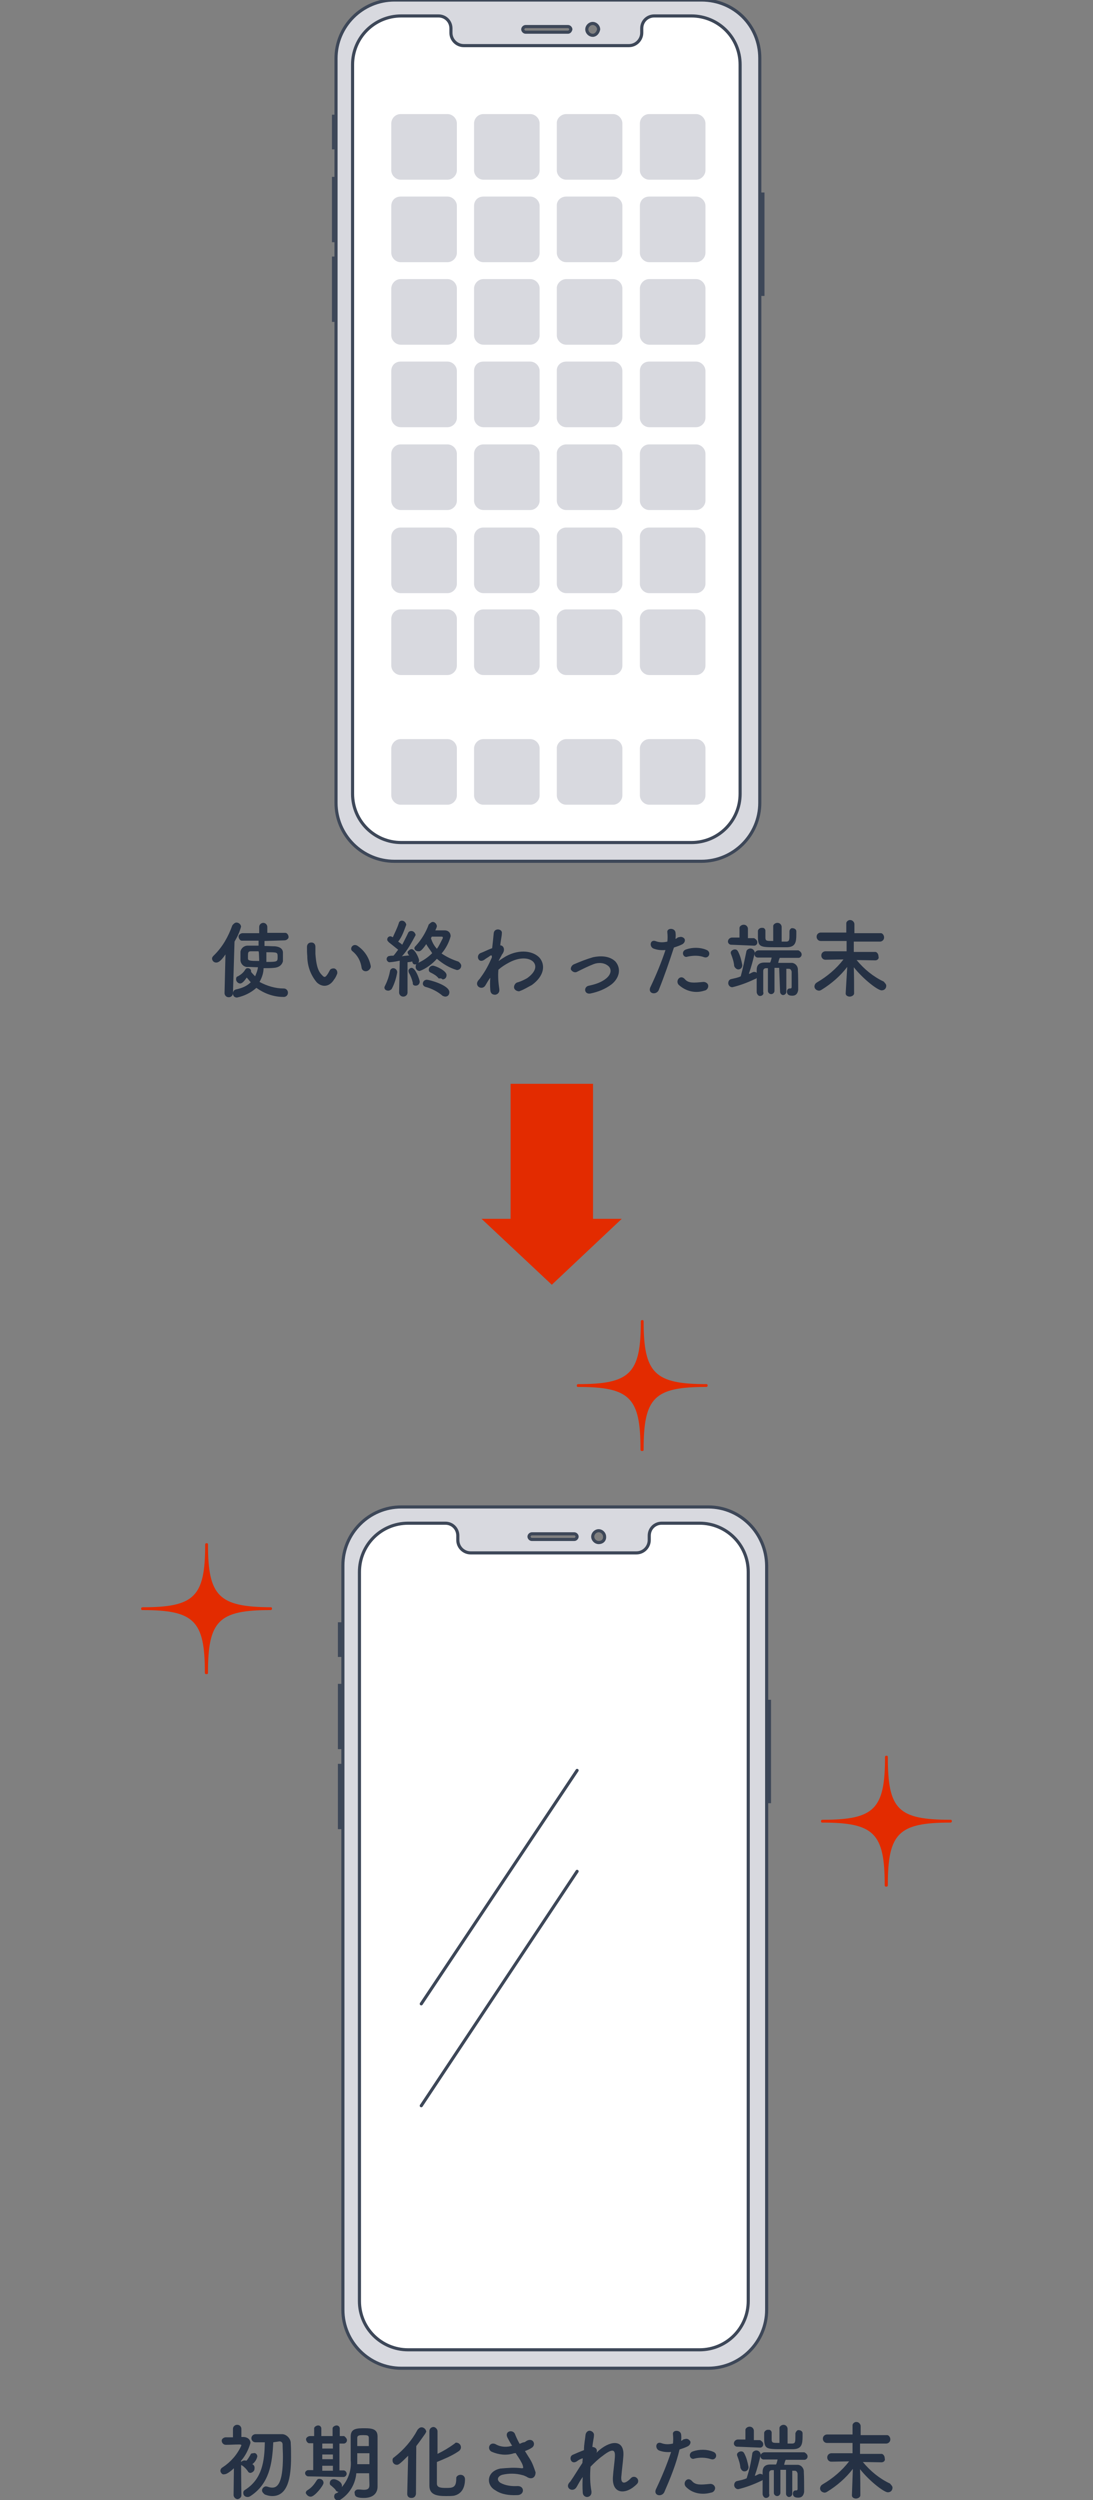 <?xml version="1.0" encoding="utf-8"?>
<!-- Generator: Adobe Illustrator 26.1.0, SVG Export Plug-In . SVG Version: 6.00 Build 0)  -->
<svg version="1.1" id="レイヤー_1" xmlns="http://www.w3.org/2000/svg" xmlns:xlink="http://www.w3.org/1999/xlink" x="0px"
	 y="0px" viewBox="0 0 350 800" style="enable-background:new 0 0 350 800;" xml:space="preserve">
<rect x="0" y="0" width="350" height="800" fill="#808080" stroke="none"/>
<style type="text/css">
	.st0{fill:#E32B00;}
	.st1{fill:#253144;}
	.st2{fill:#D8D9DF;}
	.st3{fill:none;stroke:#3D4758;stroke-linecap:round;}
	.st4{fill:none;stroke:#3D4758;stroke-linecap:round;stroke-linejoin:round;}
	.st5{fill:#FFFFFF;}
	.st6{fill:none;stroke:#3D4758;}
</style>
<g>
	<rect id="Rectangle_2264" x="163.5" y="346.8" class="st0" width="26.4" height="43.3"/>
	<path id="Path_7498" class="st0" d="M176.7,411.1L154.2,390h44.9L176.7,411.1z"/>
</g>
<g>
	<path id="Path_7536" class="st1" d="M89.5,781.2c0.5,0,1,0.3,1,1c0,1.3,0.1,2.5,0.1,3.9c0,8.8-1.9,9.9-3.4,9.9
		c-0.5,0-1-0.1-1.5-0.3c-0.1,0-0.5-0.1-0.5-0.1c-0.6,0-1.3,0.6-1.3,1.3l0,0l0,0c0,0.5,0.5,1,0.9,1.3c0.8,0.3,1.5,0.5,2.4,0.5
		c5,0,6-6,6-12.4c0-1.5,0-3-0.1-4.4c0.1-1.5-1.3-2.9-2.6-3c-0.1,0-0.1,0-0.3,0c-1.5,0-3.1,0-4.8,0c-1.3,0-2.4,0-3.6,0
		c-0.6,0-1.3,0.5-1.3,1.3l0,0l0,0c0,0.6,0.5,1.3,1.3,1.3h0.1c0.9,0,1.9,0,2.9,0c-0.1,6-0.8,11.7-6.3,15.2c-0.5,0.3-0.6,0.6-0.6,1
		c0,0.8,0.6,1.3,1.4,1.3c0.3,0,0.6-0.1,0.9-0.3c6-3.9,7-10.3,7.3-17.2L89.5,781.2z M80.8,788.5c0.8-0.6,1.4-1.5,1.6-2.5
		c0-0.6-0.6-1.3-1.3-1c-0.5,0-0.8,0.1-0.9,0.5c-0.5,0.8-0.8,1.4-1.3,1.9c-0.3-0.1-0.5-0.1-0.6-0.1c-0.6,0-1.3,0.5-1.3,1
		c0,0.3,0.1,0.5,0.5,0.6c0.8,0.5,1.5,1.3,1.9,1.9c0.1,0.3,0.5,0.5,0.8,0.5c0.6-0.1,1.3-0.6,1.3-1.3
		C81.6,789.3,81.4,788.8,80.8,788.5 M77.3,798.5c0,0-0.1-6.9-0.1-11.1c1.4-1.6,2.4-3.6,3-5.7c0-1-0.8-1.8-2.1-1.9h-0.8v-2.6
		c0-0.6-0.5-1.3-1.3-1.3h-0.1c-0.6,0-1.3,0.5-1.3,1.3c0,0,0,0,0,0.1v2.6c-0.8,0-1.5,0-2.3,0c-0.6,0-1.3,0.5-1.3,1v0.1
		c0,0.6,0.5,1.3,1.3,1.3l0,0h0.1c1.5,0,2.5-0.1,3.9-0.1h0.5c0.1,0,0.5,0,0.5,0.3c-1.3,2.9-3.4,5.3-6,7c-0.6,0.3-0.9,1-0.6,1.6
		c0.3,0.5,0.6,0.8,1.3,0.6c0.8,0,2.5-1.5,2.9-1.9l-0.1,8.6l0,0c0,0.6,0.6,1.3,1.3,1.3l0,0l0,0C76.7,799.6,77.3,799.1,77.3,798.5
		L77.3,798.5L77.3,798.5L77.3,798.5z M118.3,795.2c0,1.3-0.8,1.5-1.8,1.5c-0.5,0-1-0.1-1.6-0.1c-0.1,0-0.1,0-0.3,0
		c-0.6,0-1.3,0.6-1,1.3l0,0l0,0c0,1,0.8,1.4,2.9,1.4c3.4,0,4.4-1.9,4.4-3.6l0,0v-3.8c0-0.5,0-1.3,0-9.4v-2.9c0-2.4-1.9-2.6-4.1-2.6
		c-2.4,0-4.5,0-4.5,2.6c0,1.9,0,3.4,0,5.3c0,0.6,0,1.4,0,2.4c0.3,3.1-0.8,6.2-2.9,8.6c0.1-0.1,0.1-0.5,0.1-0.5
		c0-1.3-1.9-2.1-2.6-2.1c-0.8,0-1.3,0.5-1.3,1.3c0,0.3,0.1,0.6,0.5,0.8c0.5,0.5,1,0.8,1.4,1.4c0.1,0.3,0.5,0.5,0.6,0.5s0.1,0,0.3,0
		c-0.3,0.3-0.5,0.5-0.8,0.5c-0.5,0.3-0.5,0.5-0.6,1c0,0.8,0.6,1.3,1.3,1.3c0.3,0,0.5-0.1,0.8-0.3c2.9-1.9,4.7-5,5-8.4h4.1
		L118.3,795.2z M110,792.6c0.5,0,1-0.5,1-1c0,0,0,0,0-0.1c0-0.5-0.5-1-0.9-1l0,0H110h-1.3v-8.6h1.4c0.5,0,1-0.5,1-1l0,0
		c0,0,0,0,0-0.1c0-0.5-0.5-1-0.9-1.3l0,0c0,0,0,0-0.1,0l0,0h-1.3v-2.4c0-0.6-0.5-1-1-1l0,0c-0.6,0-1.3,0.5-1.3,0.9c0,0,0,0,0,0.1
		v2.4h-3.6v-2.4c0-0.6-0.5-1-1-1l0,0c-0.6,0-1.3,0.5-1.3,0.9c0,0,0,0,0,0.1v2.4h-1.3l0,0c-0.6,0-1.3,0.5-1.3,1l0,0
		c0,0.6,0.5,1.3,1,1.3h1.3v8.6h-1.6c-0.5,0-1,0.5-1,0.9l0,0v0.1c0,0.5,0.5,1,1,1l0,0L110,792.6L110,792.6z M99.5,798.9
		c1.3,0,4.1-3.6,4.1-4.4s-0.6-1.3-1.3-1.3c-0.5,0-0.6,0.1-0.9,0.5c-0.8,1.3-1.6,2.3-2.9,3.1c-0.5,0.3-0.5,0.5-0.6,0.9
		C98.2,798.4,98.8,798.9,99.5,798.9 M114.4,782.7c0-0.9,0-1.8,0-2.6s0.6-0.9,1.9-0.9c1.4,0,1.8,0.1,1.8,0.9s0,1.6,0,2.6H114.4z
		 M118.3,788.5h-3.9c0-0.5,0-1.3,0-1.6c0-0.6,0-1.3,0-1.8V785h3.9V788.5z M106.6,783.5h-3.4v-1.6h3.4V783.5L106.6,783.5z
		 M106.6,786.9h-3.4v-1.5h3.4V786.9L106.6,786.9z M106.6,790.6h-3.4V789h3.4V790.6L106.6,790.6z M146.1,793.2L146.1,793.2
		c0,2.9-1.3,2.9-3.3,2.9c-1.6,0-2.9-0.1-2.9-1.4c0-0.5,0-3.6,0-6.9c2.4-1,4.7-1.9,6.9-3.4c0.5-0.3,0.8-0.8,0.8-1.3
		c0-0.8-0.6-1.4-1.4-1.5c-0.3,0-0.5,0.1-0.6,0.3c-1.8,1.3-3.6,2.4-5.5,3.3c0-3.6,0-6.8,0-7.3s-0.6-1.3-1.3-1.3l0,0l0,0
		c-0.6,0-1.3,0.5-1.3,1.3s0,16.5,0,17.5c0,2.9,2.4,3.3,5.3,3.3c0.9,0,1.6,0,2.5-0.1c2.4-0.5,3.6-2.4,3.6-5.3c0-0.8-0.6-1.4-1.4-1.4
		h-0.1c-0.6,0-1.3,0.5-1.3,1C146.1,793.2,146.1,793.2,146.1,793.2L146.1,793.2z M130.4,798c0,0.8,0.5,1.3,1.3,1.3h0.1
		c0.8,0,1.3-0.5,1.4-1.3v-0.1l0.1-15.2c1-1.3,1.9-2.6,2.9-4c0.1-0.3,0.3-0.5,0.3-0.6c-0.1-0.8-0.8-1.4-1.5-1.4
		c-0.5,0-0.9,0.3-1.3,0.8c-1.8,3.4-4.4,6.4-7.5,8.8c-0.5,0.3-0.5,0.6-0.5,1c0,0.8,0.6,1.4,1.4,1.4c0.5,0,1-0.3,3.6-2.9L130.4,798
		L130.4,798z M168.1,784.3c0.8-0.3,1.5-0.6,2.1-1c1.6-0.9,0.6-3.4-1.5-2.3c-0.5,0.3-0.6,0.5-1,0.5c-0.5,0.1-0.8,0.3-1.3,0.5
		c-0.5-0.9-1-1.9-1.4-2.9c-0.5-1.9-3.6-1.3-2.5,0.9c0.5,0.9,1,1.9,1.5,2.6c-1.6,0.5-3.6,0.5-5.3-0.5c-1.9-0.9-2.9,1.5-1.3,2.4
		c2.3,1,4.8,1.3,7.2,0.5c0.1,0,0.5,0,0.5-0.1c0.6,1,1.3,1.9,1.8,2.9c0.3,0.5,0.5,1,0.6,1.5s0,0.5-0.5,0.5c-2.3-0.3-4.5-0.1-6.8,0.1
		c-4.4,0.9-4.7,5.3-1.5,7c1.9,1.3,4.4,1.6,6.8,1.5c2.5,0.1,2.6-2.9,0.3-2.9c-1.9,0.1-3.8-0.1-5.5-1c-1.4-0.9-1-2.1,0.5-2.6
		c2.1-0.5,4.4-0.5,6.5,0.1c0.5,0.1,0.8,0.3,1.3,0.5c1.4,1,2.9,0.5,2.9-1.4c-0.5-1.5-1-3-1.9-4.4
		C169.3,786.2,168.7,785.3,168.1,784.3 M186.6,792.6c-0.1,1.6-0.1,3.3,0,4.9c0,0.8,0.5,1.4,1.3,1.5c0.8,0,1.4-0.5,1.5-1.3
		c0-0.1,0-0.3,0-0.5c-0.5-2.6-0.5-5.3-0.3-7.9c1.3-1.3,2.4-2.4,3.8-3.4c3.8-3,4.1-1.6,4,0.3c-0.1,1.6-0.5,4.4-0.6,6
		c-0.6,6,4.1,6.3,7.7,2.6c0.5-0.5,0.5-1.4-0.1-1.9c-0.5-0.5-1.4-0.5-1.9,0.1l0,0c-1.8,1.9-3.4,2.1-3-0.9c0.1-1.5,0.5-4.4,0.6-6
		c0.5-5.3-3.6-5.5-7.7-2.1c-0.3,0.3-0.6,0.5-0.9,0.9c0.5-1.3-0.5-1.9-1.3-1.9c0.1-1.5,0.5-2.9,0.5-3.8c0.1-0.6-0.5-1.3-1.3-1.4
		c-0.6-0.1-1.3,0.5-1.4,1.3c-0.1,1.3-0.5,2.9-0.5,4.9c-1.3,0.5-2.5,1-3.6,1.5c-1.4,0.6-0.6,3.3,1.3,2.1c0.6-0.5,1.3-0.8,1.9-1
		c0,0.5-0.1,1-0.1,1.5c-1.3,1.9-2.5,4-3.9,6c-0.1,0.1-0.1,0.1-0.3,0.3c-1.5,1.8,1.3,3.4,2.4,1.3
		C185.4,794.5,185.9,793.5,186.6,792.6 M227.7,786.9c1.6,0.5,2.4-1.8,0.6-2.4c-1.9-0.8-4.4-0.8-6.4-0.1c-1.8,0.6-0.9,2.9,0.5,2.3
		C224,786.3,225.9,786.3,227.7,786.9 M227.7,797.6c0.8-0.1,1.3-0.8,1.3-1.5c-0.1-0.8-0.8-1.3-1.5-1.3l0,0l0,0c-3.1,0.3-4.8,0.5-6-1
		c-1.4-1.4-3,0.6-1.9,1.9C221.7,797.9,224.8,798.4,227.7,797.6 M217.6,783.8c0.9-0.3,1.8-0.6,2.6-1c0.6-0.3,1-0.9,0.9-1.5
		c-0.3-0.6-0.9-1-1.5-0.9c-0.1,0-0.3,0.1-0.5,0.1c-0.5,0.1-0.6,0.5-1,0.5c0.1-0.8,0.1-1.4,0-2.1c-0.3-1.5-2.9-1.4-2.6,0.1
		c0.1,1,0.1,1.9,0,2.9c-1.3,0.3-2.5,0.3-3.6-0.1c-1.9-0.8-2.3,1.6-0.9,2.3c1.3,0.5,2.5,0.6,3.9,0.5c-1.3,3.9-2.9,7.8-4.7,11.6
		c-1.3,2.3,1.6,3,2.5,1.3C214.7,792.9,216.5,788.5,217.6,783.8 M254.7,778.6v0.8c0,1.9,0,2.4-0.9,2.5c-0.5,0-1,0-1.6,0v-4.7
		c0-0.6-0.5-1.3-1.3-1.3l0,0c-0.6,0-1.3,0.5-1.3,1v0.1v4.7c-2.1,0-2.4,0-2.5-0.9v-2.4c0-0.5-0.5-1-1-0.9l0,0H246
		c-0.6-0.1-1.3,0.5-1.3,1s0,0.9,0,1.4c0,3.8,0.5,3.8,6,3.8c1.3,0,2.5,0,3.4,0c2.6-0.1,2.9-1.6,2.9-4.1c0-0.5,0-0.8,0-1
		c0-0.6-0.6-1-1.3-1l0,0C255.4,777.5,254.9,778,254.7,778.6L254.7,778.6L254.7,778.6z M243.4,783.2c0.6,0,1-0.5,1-1c0,0,0,0,0-0.1
		c0-0.6-0.5-1-1-1.3h-0.1h-1.9v-3c0-0.6-0.5-1.3-1.3-1.3l0,0H240c-0.6,0-1.3,0.5-1.3,1l0,0v0.1v3h-2.4c-0.6,0-1.3,0.5-1.3,1.3l0,0
		c0,0.5,0.5,1,1,1l0,0h0.1L243.4,783.2z M251.7,798c0,0.5,0.5,1,0.9,1l0,0h0.1c0.5,0,1-0.5,1-1l0,0c0,0,0,0,0-0.1v-7.3h0.8
		c0.6,0,0.8,0.5,0.9,0.9c0,1.4,0,4.9,0,4.9c0,0.5-0.3,0.5-0.5,0.5h-0.1h-0.1c-0.5,0-0.8,0.5-0.8,1c0,0.8,0.5,1.3,1.5,1.3
		c1.3,0.1,1.9-0.6,2.1-1.8l0,0c0-0.1,0-0.3,0-0.5v-0.1c0-0.9,0-4.5-0.1-5.7c0.1-1.3-0.8-2.3-1.9-2.4l0,0c-0.1,0-0.3,0-0.5,0
		c-1.3,0-2.5,0-3.9,0c0.1-0.5,0.3-1.3,0.5-1.6h6l0,0c0.5,0,1-0.5,1-1l0,0V786c0-0.6-0.5-1-1-1.3l0,0h-0.1H251h-6.2
		c-0.6,0-1.3,0.5-1.3,1.3l0,0c0,0.5,0.5,1,1,1l0,0h0.1l0,0h4.4c-0.1,0.5-0.3,1.3-0.5,1.6h-1.8c-1.8,0-2.5,0.9-2.5,2.4
		c0,1.3,0,2.9,0,4.4c0,1,0,1.9,0,2.6c0,0.6,0.5,1.3,1,1.3h0.1c0.6,0,1.3-0.5,1-1.3l0,0c0,0,0,0,0-0.1V796c0-1.6,0-3.4,0-4.7
		c0-0.5,0.3-0.9,0.9-0.9h0.6v7.3c0,0.5,0.5,1,1,1l0,0c0,0,0,0,0.1,0c0.5,0,1-0.5,1-1l0,0c0,0,0,0,0-0.1v-7.3h1.8L251.7,798z
		 M238.4,790.8c0.8,0,1.3-0.6,1.3-1.4l0,0l0,0c-0.3-1.5-0.6-2.9-1.4-4.4c-0.3-0.5-0.6-0.6-1-0.6c-0.6,0-1.3,0.5-1.3,1l0,0
		c0,0.1,0,0.3,0.1,0.5c0.5,1.3,0.9,2.5,1,3.8C237.4,790.3,237.7,790.8,238.4,790.8L238.4,790.8L238.4,790.8L238.4,790.8z M239.1,793
		c-1,0.5-1.9,0.6-3.1,0.9c-0.5,0.1-0.9,0.6-0.9,1.3c0,0.6,0.5,1.3,1.3,1.3l0,0c2.5-0.6,4.9-1.5,7.2-2.6c0.5-0.1,0.9-0.6,0.9-1.3
		c0-0.6-0.5-1-1-1l0,0l0,0c-0.3,0-0.5,0-0.5,0.1c-0.5,0.1-0.8,0.5-1.3,0.5c0.8-2.3,1.4-4.5,1.9-6.8c-0.1-0.6-0.6-1.3-1.4-1.3
		c-0.6,0-1.3,0.5-1.3,1l0,0C240.5,788,239.9,790.5,239.1,793L239.1,793z M272.8,798.5c0,0.6,0.6,1,1.3,1s1.4-0.5,1.4-1
		c0-2.5,0-5.5-0.1-8.4c3.1,3.9,7.7,7.4,8.9,7.4c0.9,0,1.5-0.6,1.5-1.5c0-0.5-0.5-0.9-0.8-1.3c-3.4-1.6-6.3-4-8.7-6.9l6,0.1l0,0
		c0.6,0,1.3-0.5,1-1.3c0,0,0,0,0-0.1c0-0.6-0.5-1.3-1-1.3l0,0h-6.9c0-1.3,0-2.3,0-3.3h8.4c0.6,0,1.3-0.5,1.3-1.3l0,0c0,0,0,0,0-0.1
		c0-0.6-0.5-1.3-1-1.3H284h-8.4c0-0.9,0-1.9,0-2.9c0-0.6-0.6-1.3-1.3-1.3l0,0l0,0c-0.6-0.1-1.3,0.5-1.3,1l0,0c0,0,0,0,0,0.1l0,0v2.9
		h-8.2c-0.6,0-1.3,0.5-1.3,1.3c0,0,0,0,0,0.1c0,0.6,0.5,1.3,1.3,1.3l0,0h8.2v3.3h-6.8c-0.6,0-1.3,0.5-1.3,1.3l0,0c0,0,0,0,0,0.1
		c0,0.6,0.5,1.3,1.3,1.3l0,0l0,0l5.7-0.1c-2.3,3-5.3,5.5-8.4,7.3c-0.5,0.3-0.8,0.6-0.9,1.3c0,0.8,0.6,1.3,1.4,1.4
		c0.3,0,0.6-0.1,0.9-0.3c3.1-1.9,6-4.4,8.2-7.3L272.8,798.5L272.8,798.5z"/>
	<rect id="Rectangle_2273" x="245.4" y="544.4" class="st2" width="1" height="32.1"/>
	<rect id="Rectangle_2274" x="245.4" y="544.4" class="st3" width="1" height="32.1"/>
	<rect id="Rectangle_2275" x="108.7" y="564.9" class="st2" width="1" height="19.9"/>
	<rect id="Rectangle_2276" x="108.7" y="564.9" class="st3" width="1" height="19.9"/>
	<rect id="Rectangle_2277" x="108.7" y="539.3" class="st2" width="1" height="19.9"/>
	<rect id="Rectangle_2278" x="108.7" y="539.3" class="st3" width="1" height="19.9"/>
	<rect id="Rectangle_2279" x="108.7" y="519.6" class="st2" width="1" height="10.1"/>
	<rect id="Rectangle_2280" x="108.7" y="519.6" class="st3" width="1" height="10.1"/>
	<path id="Path_7537" class="st2" d="M226.8,482.2h-98.3c-10.3,0-18.7,8.4-18.7,18.7l0,0v238.2c0,10.3,8.4,18.7,18.7,18.7l0,0h98.3
		c10.3,0,18.7-8.4,18.7-18.7V501C245.4,490.5,237,482.2,226.8,482.2z M183.9,492.6h-13.6c-0.5,0-0.9-0.5-0.9-0.9
		c0-0.5,0.5-0.9,0.9-0.9h13.6c0.5,0,0.9,0.5,0.9,0.9C184.8,492.1,184.4,492.6,183.9,492.6 M191.7,493.6c-1,0-1.9-0.9-1.9-1.9
		s0.9-1.9,1.9-1.9s1.9,0.9,1.9,1.9C193.7,492.8,192.9,493.6,191.7,493.6z"/>
	<path id="Path_7538" class="st4" d="M226.8,482.2h-98.3c-10.3,0-18.7,8.4-18.7,18.7l0,0v238.2c0,10.3,8.4,18.7,18.7,18.7l0,0h98.3
		c10.3,0,18.7-8.4,18.7-18.7V501C245.4,490.5,237,482.2,226.8,482.2z M183.9,492.6h-13.6c-0.5,0-0.9-0.5-0.9-0.9
		c0-0.5,0.5-0.9,0.9-0.9h13.6c0.5,0,0.9,0.5,0.9,0.9C184.8,492.1,184.4,492.6,183.9,492.6z M191.7,493.6c-1,0-1.9-0.9-1.9-1.9
		s0.9-1.9,1.9-1.9s1.9,0.9,1.9,1.9C193.7,492.8,192.9,493.6,191.7,493.6z"/>
	<path id="Path_7539" class="st5" d="M130.7,751.9c-8.6,0-15.6-6.9-15.6-15.6V503c0-8.6,6.9-15.6,15.6-15.6h11.9c2.3,0,4,1.8,4,4
		l0,0v1.4c0,2.3,1.9,4.1,4.1,4.1h53.1c2.3,0,4.1-1.9,4.1-4.1v-1.4c0-2.3,1.8-4,4-4H224c8.6,0,15.6,6.9,15.6,15.6v233.3
		c0,8.6-6.9,15.6-15.6,15.6L130.7,751.9L130.7,751.9z"/>
	<path id="Path_7540" class="st6" d="M130.7,751.9c-8.6,0-15.6-6.9-15.6-15.6V503c0-8.6,6.9-15.6,15.6-15.6h11.9c2.3,0,4,1.8,4,4
		l0,0v1.4c0,2.3,1.9,4.1,4.1,4.1h53.1c2.3,0,4.1-1.9,4.1-4.1v-1.4c0-2.3,1.8-4,4-4H224c8.6,0,15.6,6.9,15.6,15.6v233.3
		c0,8.6-6.9,15.6-15.6,15.6L130.7,751.9L130.7,751.9z"/>
	<line id="Line_113" class="st3" x1="184.8" y1="566.5" x2="134.9" y2="641.2"/>
	<line id="Line_114" class="st3" x1="184.8" y1="598.8" x2="134.9" y2="673.8"/>
	<path id="Path_7541" class="st0" d="M206.1,422.8c0-0.1,0-0.1-0.1-0.3c-0.1-0.1-0.1-0.1-0.3-0.1c-0.3,0-0.5,0.1-0.5,0.5
		c0,16.6-3.4,20-20,20c-0.3,0-0.5,0.1-0.5,0.5l0,0l0,0c0,0.1,0,0.1,0.1,0.3c0.1,0.1,0.1,0.1,0.3,0.1c16.6,0,20,3.4,20,20
		c0,0.3,0.1,0.5,0.5,0.5s0.5-0.1,0.5-0.5c0-16.6,3.4-20,20-20c0.3,0,0.5-0.1,0.5-0.5c0-0.1,0-0.1-0.1-0.3c-0.1-0.1-0.1-0.1-0.3-0.1
		C209.6,442.9,206.1,439.4,206.1,422.8"/>
	<path id="Path_7542" class="st0" d="M66.6,494.2c0-0.1,0-0.1-0.1-0.3c-0.1-0.1-0.1-0.1-0.3-0.1c-0.3,0-0.5,0.1-0.5,0.5
		c0,16.6-3.4,20-20,20c-0.3,0-0.5,0.1-0.5,0.5l0,0l0,0c0,0.1,0,0.1,0.1,0.3c0.1,0.1,0.1,0.1,0.3,0.1c16.6,0,20,3.4,20,20
		c0,0.3,0.1,0.5,0.5,0.5s0.5-0.1,0.5-0.5l0,0c0-16.6,3.4-20,20-20c0.3,0,0.5-0.1,0.5-0.5c0-0.1,0-0.1-0.1-0.3
		c-0.1-0.1-0.1-0.1-0.3-0.1C70.1,514.2,66.6,510.8,66.6,494.2"/>
	<path id="Path_7543" class="st0" d="M284.3,562.2c0-0.1,0-0.1-0.1-0.3c-0.1-0.1-0.1-0.1-0.3-0.1c-0.3,0-0.5,0.1-0.5,0.5
		c0,16.6-3.4,20-20,20c-0.3,0-0.5,0.1-0.5,0.5l0,0l0,0c0,0.1,0,0.1,0.1,0.3c0.1,0.1,0.1,0.1,0.3,0.1c16.6,0,20,3.4,20,20
		c0,0.3,0.1,0.5,0.5,0.5c0.3,0,0.5-0.1,0.5-0.5c0-16.6,3.4-20,20-20c0.3,0,0.5-0.1,0.5-0.5c0-0.1,0-0.1-0.1-0.3
		c-0.1-0.1-0.1-0.1-0.3-0.1C287.5,582.3,284.3,579,284.3,562.2"/>
</g>
<g id="Group_2811">
	<rect id="Rectangle_2265" x="243.3" y="62.1" class="st2" width="1" height="32.1"/>
	<rect id="Rectangle_2267" x="106.8" y="82.6" class="st2" width="1" height="19.9"/>
	<rect id="Rectangle_2269" x="106.8" y="57.1" class="st2" width="1" height="19.9"/>
	<rect id="Rectangle_2271" x="106.8" y="37.2" class="st2" width="1" height="10.1"/>
	<g id="Group_2810">
		<rect id="Rectangle_2266" x="243.3" y="62.1" class="st3" width="1" height="32.1"/>
		<rect id="Rectangle_2268" x="106.8" y="82.6" class="st3" width="1" height="19.9"/>
		<rect id="Rectangle_2270" x="106.8" y="57.1" class="st3" width="1" height="19.9"/>
		<rect id="Rectangle_2272" x="106.8" y="37.2" class="st3" width="1" height="10.1"/>
		<g id="Group_2809">
			<g id="Group_2245" transform="translate(519 2830)">
				<g>
					<g>
						<g>
							<g>
								<g id="Group_2244">
									<path id="Path_7499" class="st2" d="M-294.4-2830h-98.3c-10.3,0-18.7,8.4-18.7,18.7l0,0v238.2c0,10.3,8.4,18.7,18.7,18.7
										l0,0h98.3c10.3,0,18.7-8.4,18.7-18.7v-238.3C-275.7-2821.7-283.8-2830-294.4-2830L-294.4-2830z M-337.1-2819.7h-13.6
										c-0.5,0-0.9-0.5-0.9-0.9c0-0.5,0.5-0.9,0.9-0.9h13.6c0.5,0,0.9,0.5,0.9,0.9C-336.3-2820.2-336.6-2819.7-337.1-2819.7
										 M-329.2-2818.7c-1,0-1.9-0.9-1.9-1.9s0.9-1.9,1.9-1.9s1.9,0.9,1.9,1.9C-327.5-2819.6-328.2-2818.7-329.2-2818.7
										L-329.2-2818.7z"/>
									<path id="Path_7500" class="st4" d="M-294.4-2830h-98.3c-10.3,0-18.7,8.4-18.7,18.7l0,0v238.2c0,10.3,8.4,18.7,18.7,18.7
										l0,0h98.3c10.3,0,18.7-8.4,18.7-18.7v-238.3C-275.7-2821.7-283.8-2830-294.4-2830L-294.4-2830z M-337.1-2819.7h-13.6
										c-0.5,0-0.9-0.5-0.9-0.9c0-0.5,0.5-0.9,0.9-0.9h13.6c0.5,0,0.9,0.5,0.9,0.9C-336.3-2820.2-336.6-2819.7-337.1-2819.7z
										 M-329.2-2818.7c-1,0-1.9-0.9-1.9-1.9s0.9-1.9,1.9-1.9s1.9,0.9,1.9,1.9C-327.5-2819.6-328.2-2818.7-329.2-2818.7
										L-329.2-2818.7z"/>
									<path id="Path_7501" class="st5" d="M-390.5-2560.4c-8.6,0-15.6-6.9-15.6-15.6v-233.3c0-8.6,6.9-15.6,15.6-15.6h11.9
										c2.3,0,4,1.8,4,4v1.4c0,2.3,1.9,4.1,4.1,4.1h52.9c2.3,0,4.1-1.9,4.1-4.1v-1.4c0-2.3,1.8-4,4-4h11.9
										c8.6,0,15.6,6.9,15.6,15.6v233.3c0,8.6-6.9,15.6-15.6,15.6H-390.5z"/>
									<path id="Path_7502" class="st6" d="M-390.5-2560.4c-8.6,0-15.6-6.9-15.6-15.6v-233.3c0-8.6,6.9-15.6,15.6-15.6h11.9
										c2.3,0,4,1.8,4,4v1.4c0,2.3,1.9,4.1,4.1,4.1h52.9c2.3,0,4.1-1.9,4.1-4.1v-1.4c0-2.3,1.8-4,4-4h11.9
										c8.6,0,15.6,6.9,15.6,15.6v233.3c0,8.6-6.9,15.6-15.6,15.6H-390.5z"/>
									<path id="Path_7503" class="st2" d="M-390.7-2593.5h15c1.6,0,3,1.4,3,3l0,0v15c0,1.6-1.4,3-3,3l0,0h-15c-1.6,0-3-1.4-3-3
										l0,0v-15C-393.7-2592-392.4-2593.5-390.7-2593.5L-390.7-2593.5"/>
									<path id="Path_7504" class="st2" d="M-364.2-2593.5h15c1.6,0,3,1.4,3,3l0,0v15c0,1.6-1.4,3-3,3l0,0h-15c-1.6,0-3-1.4-3-3
										l0,0v-15C-367.2-2592-365.9-2593.5-364.2-2593.5L-364.2-2593.5"/>
									<path id="Path_7505" class="st2" d="M-337.7-2593.5h15c1.6,0,3,1.4,3,3l0,0v15c0,1.6-1.4,3-3,3l0,0h-15c-1.6,0-3-1.4-3-3
										l0,0v-15C-340.8-2592-339.3-2593.5-337.7-2593.5L-337.7-2593.5"/>
									<path id="Path_7506" class="st2" d="M-311.1-2593.5h15c1.6,0,3,1.4,3,3l0,0v15c0,1.6-1.4,3-3,3l0,0h-15c-1.6,0-3-1.4-3-3
										l0,0v-15C-314.1-2592-312.8-2593.5-311.1-2593.5L-311.1-2593.5"/>
									<path id="Path_7507" class="st2" d="M-390.7-2635h15c1.6,0,3,1.4,3,3l0,0v15c0,1.6-1.4,3-3,3l0,0h-15c-1.6,0-3-1.4-3-3l0,0
										v-15C-393.7-2633.6-392.4-2635-390.7-2635L-390.7-2635"/>
									<path id="Path_7508" class="st2" d="M-364.2-2635h15c1.6,0,3,1.4,3,3l0,0v15c0,1.6-1.4,3-3,3l0,0h-15c-1.6,0-3-1.4-3-3l0,0
										v-15C-367.2-2633.6-365.9-2635-364.2-2635L-364.2-2635"/>
									<path id="Path_7509" class="st2" d="M-337.7-2635h15c1.6,0,3,1.4,3,3l0,0v15c0,1.6-1.4,3-3,3l0,0h-15c-1.6,0-3-1.4-3-3l0,0
										v-15C-340.8-2633.6-339.3-2635-337.7-2635L-337.7-2635"/>
									<path id="Path_7510" class="st2" d="M-311.1-2635h15c1.6,0,3,1.4,3,3l0,0v15c0,1.6-1.4,3-3,3l0,0h-15c-1.6,0-3-1.4-3-3l0,0
										v-15C-314.1-2633.6-312.8-2635-311.1-2635L-311.1-2635"/>
									<path id="Path_7511" class="st2" d="M-390.7-2661.2h15c1.6,0,3,1.4,3,3l0,0v15c0,1.6-1.4,3-3,3l0,0h-15c-1.6,0-3-1.4-3-3
										l0,0v-15C-393.7-2659.9-392.4-2661.2-390.7-2661.2L-390.7-2661.2"/>
									<path id="Path_7512" class="st2" d="M-364.2-2661.2h15c1.6,0,3,1.4,3,3l0,0v15c0,1.6-1.4,3-3,3l0,0h-15c-1.6,0-3-1.4-3-3
										l0,0v-15C-367.2-2659.9-365.9-2661.2-364.2-2661.2L-364.2-2661.2"/>
									<path id="Path_7513" class="st2" d="M-337.7-2661.2h15c1.6,0,3,1.4,3,3l0,0v15c0,1.6-1.4,3-3,3l0,0h-15c-1.6,0-3-1.4-3-3
										l0,0v-15C-340.8-2659.9-339.3-2661.2-337.7-2661.2L-337.7-2661.2"/>
									<path id="Path_7514" class="st2" d="M-311.1-2661.2h15c1.6,0,3,1.4,3,3l0,0v15c0,1.6-1.4,3-3,3l0,0h-15c-1.6,0-3-1.4-3-3
										l0,0v-15C-314.1-2659.9-312.8-2661.2-311.1-2661.2L-311.1-2661.2"/>
									<path id="Path_7515" class="st2" d="M-390.7-2687.8h15c1.6,0,3,1.4,3,3l0,0v15c0,1.6-1.4,3-3,3l0,0h-15c-1.6,0-3-1.4-3-3
										l0,0v-15C-393.7-2686.4-392.4-2687.8-390.7-2687.8L-390.7-2687.8"/>
									<path id="Path_7516" class="st2" d="M-364.2-2687.8h15c1.6,0,3,1.4,3,3l0,0v15c0,1.6-1.4,3-3,3l0,0h-15c-1.6,0-3-1.4-3-3
										l0,0v-15C-367.2-2686.4-365.9-2687.8-364.2-2687.8L-364.2-2687.8"/>
									<path id="Path_7517" class="st2" d="M-337.7-2687.8h15c1.6,0,3,1.4,3,3l0,0v15c0,1.6-1.4,3-3,3l0,0h-15c-1.6,0-3-1.4-3-3
										l0,0v-15C-340.8-2686.4-339.3-2687.8-337.7-2687.8L-337.7-2687.8"/>
									<path id="Path_7518" class="st2" d="M-311.1-2687.8h15c1.6,0,3,1.4,3,3l0,0v15c0,1.6-1.4,3-3,3l0,0h-15c-1.6,0-3-1.4-3-3
										l0,0v-15C-314.1-2686.4-312.8-2687.8-311.1-2687.8L-311.1-2687.8"/>
									<path id="Path_7519" class="st2" d="M-390.7-2714.3h15c1.6,0,3,1.4,3,3l0,0v15c0,1.6-1.4,3-3,3l0,0h-15c-1.6,0-3-1.4-3-3
										l0,0v-15C-393.7-2713.1-392.4-2714.3-390.7-2714.3L-390.7-2714.3"/>
									<path id="Path_7520" class="st2" d="M-364.2-2714.3h15c1.6,0,3,1.4,3,3l0,0v15c0,1.6-1.4,3-3,3l0,0h-15c-1.6,0-3-1.4-3-3
										l0,0v-15C-367.2-2713.1-365.9-2714.3-364.2-2714.3L-364.2-2714.3"/>
									<path id="Path_7521" class="st2" d="M-337.7-2714.3h15c1.6,0,3,1.4,3,3l0,0v15c0,1.6-1.4,3-3,3l0,0h-15c-1.6,0-3-1.4-3-3
										l0,0v-15C-340.8-2713.1-339.3-2714.3-337.7-2714.3L-337.7-2714.3"/>
									<path id="Path_7522" class="st2" d="M-311.1-2714.3h15c1.6,0,3,1.4,3,3l0,0v15c0,1.6-1.4,3-3,3l0,0h-15c-1.6,0-3-1.4-3-3
										l0,0v-15C-314.1-2713.1-312.8-2714.3-311.1-2714.3L-311.1-2714.3"/>
									<path id="Path_7523" class="st2" d="M-390.7-2740.7h15c1.6,0,3,1.4,3,3l0,0v15c0,1.6-1.4,3-3,3l0,0h-15c-1.6,0-3-1.4-3-3
										l0,0v-15C-393.7-2739.2-392.4-2740.7-390.7-2740.7L-390.7-2740.7"/>
									<path id="Path_7524" class="st2" d="M-364.2-2740.7h15c1.6,0,3,1.4,3,3l0,0v15c0,1.6-1.4,3-3,3l0,0h-15c-1.6,0-3-1.4-3-3
										l0,0v-15C-367.2-2739.2-365.9-2740.7-364.2-2740.7L-364.2-2740.7"/>
									<path id="Path_7525" class="st2" d="M-337.7-2740.7h15c1.6,0,3,1.4,3,3l0,0v15c0,1.6-1.4,3-3,3l0,0h-15c-1.6,0-3-1.4-3-3
										l0,0v-15C-340.8-2739.2-339.3-2740.7-337.7-2740.7L-337.7-2740.7"/>
									<path id="Path_7526" class="st2" d="M-311.1-2740.7h15c1.6,0,3,1.4,3,3l0,0v15c0,1.6-1.4,3-3,3l0,0h-15c-1.6,0-3-1.4-3-3
										l0,0v-15C-314.1-2739.2-312.8-2740.7-311.1-2740.7L-311.1-2740.7"/>
									<path id="Path_7527" class="st2" d="M-390.7-2793.5h15c1.6,0,3,1.4,3,3v15c0,1.6-1.4,3-3,3l0,0h-15c-1.6,0-3-1.4-3-3l0,0
										v-15C-393.7-2792.1-392.4-2793.5-390.7-2793.5L-390.7-2793.5"/>
									<path id="Path_7528" class="st2" d="M-364.2-2793.5h15c1.6,0,3,1.4,3,3l0,0v15c0,1.6-1.4,3-3,3l0,0h-15c-1.6,0-3-1.4-3-3
										l0,0v-15C-367.2-2792.1-365.9-2793.5-364.2-2793.5L-364.2-2793.5"/>
									<path id="Path_7529" class="st2" d="M-337.7-2793.5h15c1.6,0,3,1.4,3,3l0,0v15c0,1.6-1.4,3-3,3l0,0h-15c-1.6,0-3-1.4-3-3
										l0,0v-15C-340.8-2792.1-339.3-2793.5-337.7-2793.5L-337.7-2793.5"/>
									<path id="Path_7530" class="st2" d="M-311.1-2793.5h15c1.6,0,3,1.4,3,3l0,0v15c0,1.6-1.4,3-3,3l0,0h-15c-1.6,0-3-1.4-3-3
										l0,0v-15C-314.1-2792.1-312.8-2793.5-311.1-2793.5L-311.1-2793.5"/>
									<path id="Path_7531" class="st2" d="M-390.7-2767.1h15c1.6,0,3,1.4,3,3l0,0v15c0,1.6-1.4,3-3,3l0,0h-15c-1.6,0-3-1.4-3-3
										l0,0v-15C-393.7-2765.9-392.4-2767.1-390.7-2767.1L-390.7-2767.1"/>
									<path id="Path_7532" class="st2" d="M-364.2-2767.1h15c1.6,0,3,1.4,3,3l0,0v15c0,1.6-1.4,3-3,3l0,0h-15c-1.6,0-3-1.4-3-3
										l0,0v-15C-367.2-2765.9-365.9-2767.1-364.2-2767.1L-364.2-2767.1"/>
									<path id="Path_7533" class="st2" d="M-337.7-2767.1h15c1.6,0,3,1.4,3,3l0,0v15c0,1.6-1.4,3-3,3l0,0h-15c-1.6,0-3-1.4-3-3
										l0,0v-15C-340.8-2765.9-339.3-2767.1-337.7-2767.1L-337.7-2767.1"/>
									<path id="Path_7534" class="st2" d="M-311.1-2767.1h15c1.6,0,3,1.4,3,3l0,0v15c0,1.6-1.4,3-3,3l0,0h-15c-1.6,0-3-1.4-3-3
										l0,0v-15C-314.1-2765.9-312.8-2767.1-311.1-2767.1L-311.1-2767.1"/>
									<path id="Path_7535" class="st1" d="M-427.9-2529.1c0.6,0,1.3-0.5,1.3-1l0,0v-0.1c0-0.6-0.5-1.3-1-1.3h-5.8
										c0-0.6,0-1.3,0-1.9c0-0.6-0.5-1.3-1.3-1.3l0,0l0,0c-0.6,0-1.3,0.5-1.3,1.3l0,0v0.1l0,0v1.9h-5.3c-0.6,0-1.3,0.5-1.3,1v0.1
										c0,0.6,0.5,1.3,1,1.3l0,0c0,0,0,0,0.1,0h5.3v1.6c-1.3,0-2.4,0-3.3,0c-1.3-0.1-2.3,0.8-2.5,1.9c0,0.5,0,0.9,0,1.4s0,1,0,1.4
										c0.1,1.3,1.3,2.3,2.5,2.1l0,0c0.9,0,1.9,0.1,3.1,0.1c-0.1,1-0.5,1.9-0.9,2.9c-0.5-0.5-0.9-0.9-1.3-1.4c0-0.1,0-0.1,0-0.3
										c0-0.5-0.5-0.9-1-0.9l0,0c-0.5,0-0.6,0.1-0.9,0.5c-0.5,0.9-1.4,1.6-2.3,2.1c-0.5,0.1-0.6,0.5-0.6,1c0,0.6,0.6,1.3,1.3,1.3
										c0.3,0,0.9-0.1,2.1-1.9c0.5,0.5,0.8,1,1.3,1.5c-1.3,1.3-2.9,1.9-4.7,2.3c-0.5,0.1-1,0.5-1,1.3s0.5,1.3,1.3,1.3
										c2.3-0.5,4.4-1.5,6.2-3.1c2.5,1.8,5.5,2.9,8.6,2.9c0.8,0.1,1.5-0.5,1.5-1.3v-0.1c0-0.6-0.5-1.3-1.3-1.3l0,0h-0.1
										c-2.6,0-5.3-0.8-7.7-2.1c0.8-1.4,1.3-2.9,1.3-4.4c1.3,0,2.4,0,3.3-0.1c1.6-0.1,2.6-0.9,2.9-2.1c0-0.5,0-1,0-1.6
										c0-0.5,0-0.9,0-1.3c-0.1-1.3-1.3-1.8-2.6-1.9c-1,0-2.1-0.1-3.3-0.1v-1.6L-427.9-2529.1L-427.9-2529.1z M-447.1-2512.2
										c0,0.6,0.5,1.3,1.3,1.3l0,0h0.1c0.6,0,1.3-0.5,1.3-1.3l0,0l0,0l0.5-16.5c0.9-1.5,1.6-3,2.1-4.8c-0.1-0.8-0.8-1.3-1.5-1.3
										c-0.5,0-1,0.5-1.3,0.9c-1.3,3.6-3.1,6.9-6,9.7c-0.3,0.3-0.5,0.6-0.5,0.9c0,0.6,0.5,1.3,1.3,1.3c0.5,0,1.3-0.1,3-2.6
										L-447.1-2512.2L-447.1-2512.2z M-433.7-2525.3c3.6,0,3.6,0,3.6,1.5s0,1.6-3.6,1.6c0-0.9,0-1.8,0-2.5V-2525.3z
										 M-436.1-2525.1c0,0.6,0.1,1.6,0.1,2.6c-3,0-3.6-0.1-3.6-0.8c0-0.3,0-0.5,0-0.9c0-1,0.1-1.4,0.9-1.4s1.6,0,2.5,0
										L-436.1-2525.1z M-400.3-2521c-0.5-2.5-1.9-4.7-4-6.2c-1.6-1.3-3,0.8-1.8,1.6c1.6,1.3,2.6,3.1,2.9,5.3c0.1,0.8,1,1.3,1.8,1
										C-400.8-2519.5-400.1-2520.3-400.3-2521L-400.3-2521z M-412-2516.6c0.5-0.6,0.8-1.4,1-1.9c0.1-0.8-0.3-1.4-0.9-1.6
										c-0.6-0.1-1.3,0.1-1.5,0.6c-0.3,0.5-0.5,1-0.9,1.5c-0.6,0.8-0.9,0.8-1.6,0c-1.5-1.4-1.9-4-2.1-6.8c0-1.3,0-1.3,0-2.3
										c0-0.8-0.6-1.4-1.4-1.3c-0.8,0-1.3,0.6-1.3,1.4c0,1,0,1.9,0.1,2.9c0,3.1,1,6,3,8.4C-416-2514.1-413.6-2514-412-2516.6
										L-412-2516.6z M-379.1-2523.2c1.9,1.6,4,2.9,6.4,3.6c0.8,0,1.4-0.6,1.4-1.4l0,0l0,0c0-0.5-0.5-1-0.9-1.3
										c-1.9-0.6-3.8-1.5-5.4-2.6c1.4-1.6,2.4-3.6,2.9-5.5c0-1.3-0.9-1.9-1.9-1.9l0,0h-0.1c-1,0-1.9,0-2.9,0
										c0.5-1,0.5-1.3,0.5-1.4c-0.1-0.6-0.6-1.3-1.3-1.3c-0.5,0-0.9,0.5-1.3,0.8c-0.9,2.5-2.3,4.8-4.1,6.8
										c-0.3,0.3-0.5,0.5-0.5,0.8c0,0.6,0.6,1,1.3,1c0.5,0,0.9,0,2.5-2.3c0.5,1,1.3,1.9,1.9,2.9c-1.3,1.3-2.9,2.4-4.5,3.1
										c-0.5,0.1-0.8,0.6-0.8,1.3s0.5,1.3,1.3,1.3l0,0C-382.7-2520-380.7-2521.4-379.1-2523.2L-379.1-2523.2z M-377.3-2516.6
										c0.8,0,1.3-0.6,1.3-1.4c0-1.4-3.6-3-4.4-3c-0.6,0-1.3,0.5-1.3,1.3c0,0.5,0.3,0.8,0.6,0.9c1,0.5,1.9,1,2.6,1.9
										C-377.9-2517-377.5-2516.9-377.3-2516.6L-377.3-2516.6z M-376.4-2511.1c0.8,0,1.3-0.6,1.3-1.4c0-2.3-6.5-4-7.2-4
										s-1.3,0.5-1.3,1.3c0,0.5,0.5,0.9,0.9,1c1.9,0.5,3.9,1.5,5.5,2.9C-377-2511.3-376.8-2511.1-376.4-2511.1L-376.4-2511.1z
										 M-391.2-2512.4c0,0.6,0.5,1.3,1.3,1.3h0.1c0.6,0,1.3-0.5,1.3-1.3l0,0c0,0,0,0,0-0.1v-9.6c0.6-0.1,1.3-0.1,1.5-0.3
										c0.1,0.8,0.5,1,0.9,1c0.6,0,1.3-0.5,1.3-1.3c0-0.6-1.3-3.6-2.4-3.6c-0.5,0-1,0.5-1.3,0.9c0,0.1,0.1,0.5,0.1,0.5
										c0.1,0.3,0.3,0.5,0.5,0.6c-0.6,0.1-1.4,0.1-2.4,0.3c1.8-1.9,3.1-4.4,4.4-6.8c-0.1-0.6-0.6-1.3-1.4-1.3
										c-0.5,0-0.9,0.3-1,0.6c-0.6,1.3-1.3,2.6-1.9,3.8c-0.5-0.5-0.8-0.6-1.3-1c1.3-1.6,1.9-3.6,2.6-5.4c-0.1-0.6-0.6-1.3-1.4-1.3
										c-0.5,0-0.9,0.3-1,0.8c-0.5,1.6-1.3,3.1-1.9,4.5c-0.3-0.1-0.5-0.3-0.8-0.3c-0.6,0-1,0.5-1,1l0,0c0,0.5,0.3,0.6,0.5,0.9
										c1,0.8,1.9,1.5,3,2.4c-0.5,0.6-1,1.4-1.5,1.9c-0.5,0-0.9,0-1.3,0.1c-0.5,0-0.9,0.5-0.9,1s0.5,1,0.9,1l0,0l0,0
										c0.1,0,1.6-0.1,3.3-0.5L-391.2-2512.4L-391.2-2512.4z M-385.9-2514.6c0.8,0,1.3-0.6,1.3-1.3l0,0l0,0c0-0.5-1.3-4.4-2.6-4.4
										c-0.5,0-1,0.5-1,0.9c0,0.3,0.1,0.5,0.1,0.6c0.6,1,1,2.1,1.3,3.3C-386.9-2515-386.6-2514.6-385.9-2514.6 M-393.6-2513.5
										c0.9-1.6,1.5-3.6,1.8-5.4c0-0.6-0.5-1.3-1.3-1.3l0,0c-0.5,0-1,0.5-1,0.9c-0.3,1.6-0.8,3.1-1.5,4.5
										c-0.1,0.3-0.3,0.5-0.3,0.8c0,0.6,0.5,1,1.3,1l0,0C-394.4-2513-393.9-2513.2-393.6-2513.5 M-379.1-2526.4
										c-0.9-1-1.5-2.1-1.9-3.4c0.1-0.1,0.1-0.3,0.3-0.5c1,0,1.9,0,3,0c0.5,0,0.5,0.1,0.5,0.5
										C-377.8-2528.7-378.4-2527.3-379.1-2526.4 M-362-2517.1c-0.1,1.3-0.1,2.6,0,3.9c0.1,1.3,0.9,1.5,1.6,1.5
										c0.8-0.1,1.4-0.8,1.3-1.6l0,0v-0.1c-0.3-2.1-0.5-4.1-0.3-6.3c1-0.9,2.1-1.6,3.4-2.3c3.6-1.9,6.4-1.5,7.7-0.3
										c1.3,1.3,0.9,3.3-1.9,5.3c-0.9,0.5-1.9,1-2.9,1.3c-0.8,0.1-1.3,0.9-1.3,1.6c0,0.8,0.9,1.3,1.6,1.3l0,0c0.1,0,0.1,0,0.3-0.1
										c1.4-0.5,2.6-1.3,3.8-1.9c4-2.9,4.4-6.4,2.5-8.7c-1.9-2.1-6.2-3-10.8-0.5c-0.8,0.5-1.5,0.9-2.3,1.5v-0.1
										c0.5-1,0.9-1.6,1-1.9c1.3-1.6,0.5-3-0.5-3c0.1-1.5,0.5-2.9,0.5-3.8c0.3-1.5-2.4-1.9-2.6-0.1c-0.1,1.3-0.3,2.9-0.5,4.8
										c-1.4,0.5-2.9,1.3-3.8,1.6c-1.5,0.8-0.6,3.4,1.3,2.1c0.6-0.5,1.3-0.8,1.9-1.3c0.1-0.1,0.3-0.1,0.5,0v0.6
										c-1,2.3-2.1,4.4-3.6,6.4c-0.3,0.5-0.5,0.6-0.8,1c-1.3,1.8,1.4,3.3,2.4,1.4c0.5-0.9,0.9-1.5,1.3-2.1L-362-2517.1z
										 M-323.2-2515c2.4-1.9,3.3-4.9,1.3-7.3c-1.9-1.9-4.9-1.9-7.2-1.4c-2.1,0.6-4.1,1.4-6.2,2.3c-0.6,0.3-1,1-0.9,1.6
										c0.3,0.6,1,1,1.6,0.9l0,0c0.1,0,0.3-0.1,0.3-0.1c1.8-0.9,3.6-1.8,5.4-2.5c1.6-0.6,3.6-0.5,4.9,0.8c0.8,0.9,0.8,2.4-0.9,3.8
										c-1.6,1.3-3.6,1.9-5.5,2.3c-1.8,0.3-1.6,2.9,0.5,2.5C-327.5-2512.6-325.2-2513.5-323.2-2515 M-293.5-2523.7
										c1.6,0.5,2.4-1.8,0.6-2.4c-1.9-0.8-4.4-0.8-6.4-0.1c-1.8,0.6-0.9,2.9,0.5,2.3C-296.9-2524.3-295.1-2524.3-293.5-2523.7
										 M-293.5-2513c0.8-0.1,1.3-0.8,1.3-1.5c0-0.8-0.8-1.3-1.5-1.3h-0.1c-3.1,0.3-4.8,0.5-6-1c-1.4-1.4-3,0.6-1.9,1.9
										C-299.3-2512.7-296.2-2512.1-293.5-2513 M-303.2-2526.8c0.9-0.3,1.8-0.6,2.6-1c0.6-0.3,1-0.9,0.9-1.5s-0.9-1-1.5-0.9l0,0
										c-0.1,0-0.3,0.1-0.5,0.1c-0.5,0.1-0.6,0.5-1,0.5c0.1-0.8,0.1-1.4,0-2.1c-0.3-1.5-2.9-1.4-2.6,0.1c0.1,1,0.1,1.9,0,2.9
										c-1.3,0.3-2.5,0.3-3.6-0.1c-1.9-0.8-2.3,1.6-0.9,2.3c1.3,0.5,2.5,0.6,3.9,0.5c-1.3,3.9-2.9,7.8-4.7,11.6
										c-1.3,2.3,1.6,3,2.5,1.3C-306.2-2517.8-304.7-2522.2-303.2-2526.8 M-266.2-2532v0.8c0,1.9,0,2.4-0.9,2.5c-0.5,0-1,0-1.6,0
										v-4.7c0-0.6-0.5-1.3-1.3-1.3h-0.1c-0.6,0-1.3,0.5-1.3,1v0.1v4.7c-2.1,0-2.4,0-2.5-0.9v-2.4c0-0.5-0.5-1-1-0.9l0,0h-0.1
										c-0.6-0.1-1.3,0.5-1.3,1s0,0.9,0,1.4c0,3.8,0.5,3.8,6,3.8c1.3,0,2.5,0,3.4,0c2.6-0.1,2.9-1.6,2.9-4.1c0-0.5,0-0.8,0-1
										c0-0.6-0.6-1-1.3-1l0,0C-265.6-2533.1-266.2-2532.6-266.2-2532L-266.2-2532L-266.2-2532z M-277.5-2527.4c0.6,0,1-0.5,1-1
										c0,0,0,0,0-0.1c0-0.6-0.5-1-1-1.3h-0.1h-1.9v-3c0-0.6-0.5-1.3-1.3-1.3l0,0h-0.1c-0.6,0-1.3,0.5-1.3,1v0.1v3h-2.4
										c-0.6,0-1.3,0.5-1.3,1.3l0,0c0,0.5,0.5,1,1,1l0,0h0.1L-277.5-2527.4z M-269.2-2512.6c0,0.5,0.5,1,0.9,1l0,0h0.1
										c0.5,0,1-0.5,1-1l0,0c0,0,0,0,0-0.1v-7.3h0.8c0.6,0,0.8,0.5,0.9,0.9c0,1.4,0,4.9,0,4.9c0,0.5-0.3,0.5-0.5,0.5h-0.1h-0.1
										c-0.5,0-0.8,0.5-0.8,1c0,0.8,0.5,1.3,1.5,1.3c1.3,0.1,1.9-0.6,2.1-1.8l0,0c0-0.1,0-0.3,0-0.5v-0.1c0-0.9,0-4.5-0.1-5.7
										c0.1-1.3-0.8-2.3-1.9-2.4l0,0c-0.1,0-0.3,0-0.5,0c-1.3,0-2.5,0-3.9,0c0.1-0.5,0.3-1.3,0.5-1.6h6l0,0c0.5,0,1-0.5,1-1l0,0
										v-0.1c0-0.6-0.5-1-1-1.3l0,0h-0.1h-6.5h-6.2c-0.6,0-1.3,0.5-1.3,1.3l0,0c0,0.5,0.5,1,1,1l0,0h0.1l0,0h4.4
										c-0.1,0.5-0.3,1.3-0.5,1.6h-1.8c-1.8,0-2.5,0.9-2.5,2.4c0,1.3,0,2.9,0,4.4c0,1,0,1.9,0,2.6c0,0.6,0.5,1.3,1,1.3h0.1
										c0.6,0,1.3-0.5,1-1.3l0,0c0,0,0,0,0-0.1v-1.9c0-1.6,0-3.4,0-4.7c0-0.5,0.3-0.9,0.9-0.9h0.6v7.3c0,0.5,0.5,1,1,1l0,0
										c0,0,0,0,0.1,0c0.5,0,1-0.5,1-1l0,0c0,0,0,0,0-0.1v-7.3h1.5L-269.2-2512.6z M-282.6-2519.8c0.8,0,1.3-0.6,1.3-1.4l0,0l0,0
										c-0.3-1.5-0.6-2.9-1.4-4.4c-0.3-0.5-0.6-0.6-1-0.6c-0.6,0-1.3,0.5-1.3,1l0,0c0,0.1,0,0.3,0.1,0.5c0.5,1.3,0.9,2.5,1,3.8
										C-283.7-2520.3-283.1-2519.8-282.6-2519.8L-282.6-2519.8L-282.6-2519.8L-282.6-2519.8z M-281.8-2517.6
										c-1,0.5-1.9,0.6-3.1,0.9c-0.5,0.1-0.9,0.6-0.9,1.3c0,0.6,0.5,1.3,1.3,1.3l0,0c2.5-0.6,4.9-1.5,7.2-2.6
										c0.5-0.1,0.9-0.6,0.9-1.3c0-0.6-0.5-1-1-1l0,0l0,0c-0.3,0-0.5,0-0.5,0.1c-0.5,0.1-0.8,0.5-1.3,0.5c0.8-2.3,1.4-4.5,1.9-6.8
										c-0.1-0.6-0.6-1.3-1.4-1.3c-0.6,0-1.3,0.5-1.3,1l0,0C-280.6-2522.7-281.1-2520.1-281.8-2517.6L-281.8-2517.6z
										 M-248.2-2512.1c0,0.6,0.6,1,1.3,1s1.4-0.5,1.4-1c0-2.5,0-5.5-0.1-8.4c3.1,3.9,7.7,7.4,8.9,7.4c0.9,0,1.5-0.6,1.5-1.5
										c0-0.5-0.5-0.9-0.8-1.3c-3.4-1.6-6.3-4-8.7-6.9l6,0.1l0,0c0.6,0,1.3-0.5,1-1.3c0,0,0,0,0-0.1c0-0.6-0.5-1.3-1-1.3l0,0h-6.9
										c0-1.3,0-2.3,0-3.3h8.4c0.6,0,1.3-0.5,1.3-1.3l0,0c0,0,0,0,0-0.1c0-0.6-0.5-1.3-1-1.3h-0.1h-8.4c0-0.9,0-1.9,0-2.9
										c0-0.6-0.6-1.3-1.3-1.3l0,0l0,0c-0.6-0.1-1.3,0.5-1.3,1c0,0,0,0,0,0.1l0,0v2.9h-8.2c-0.6,0-1.3,0.5-1.3,1.3l0,0v0.1
										c0,0.6,0.5,1.3,1.3,1.3h0.1h8.2v3.3h-6.8c-0.6,0-1.3,0.5-1.3,1.3l0,0c0,0,0,0,0,0.1c0,0.6,0.5,1.3,1.3,1.3l0,0h0.1l5.7-0.1
										c-2.3,3-5.3,5.5-8.4,7.3c-0.5,0.3-0.8,0.6-0.9,1.3c0,0.8,0.6,1.3,1.4,1.4c0.3,0,0.6-0.1,0.9-0.3c3.1-1.9,6-4.4,8.2-7.3
										L-248.2-2512.1L-248.2-2512.1z"/>
								</g>
							</g>
						</g>
					</g>
				</g>
			</g>
		</g>
	</g>
</g>
</svg>

